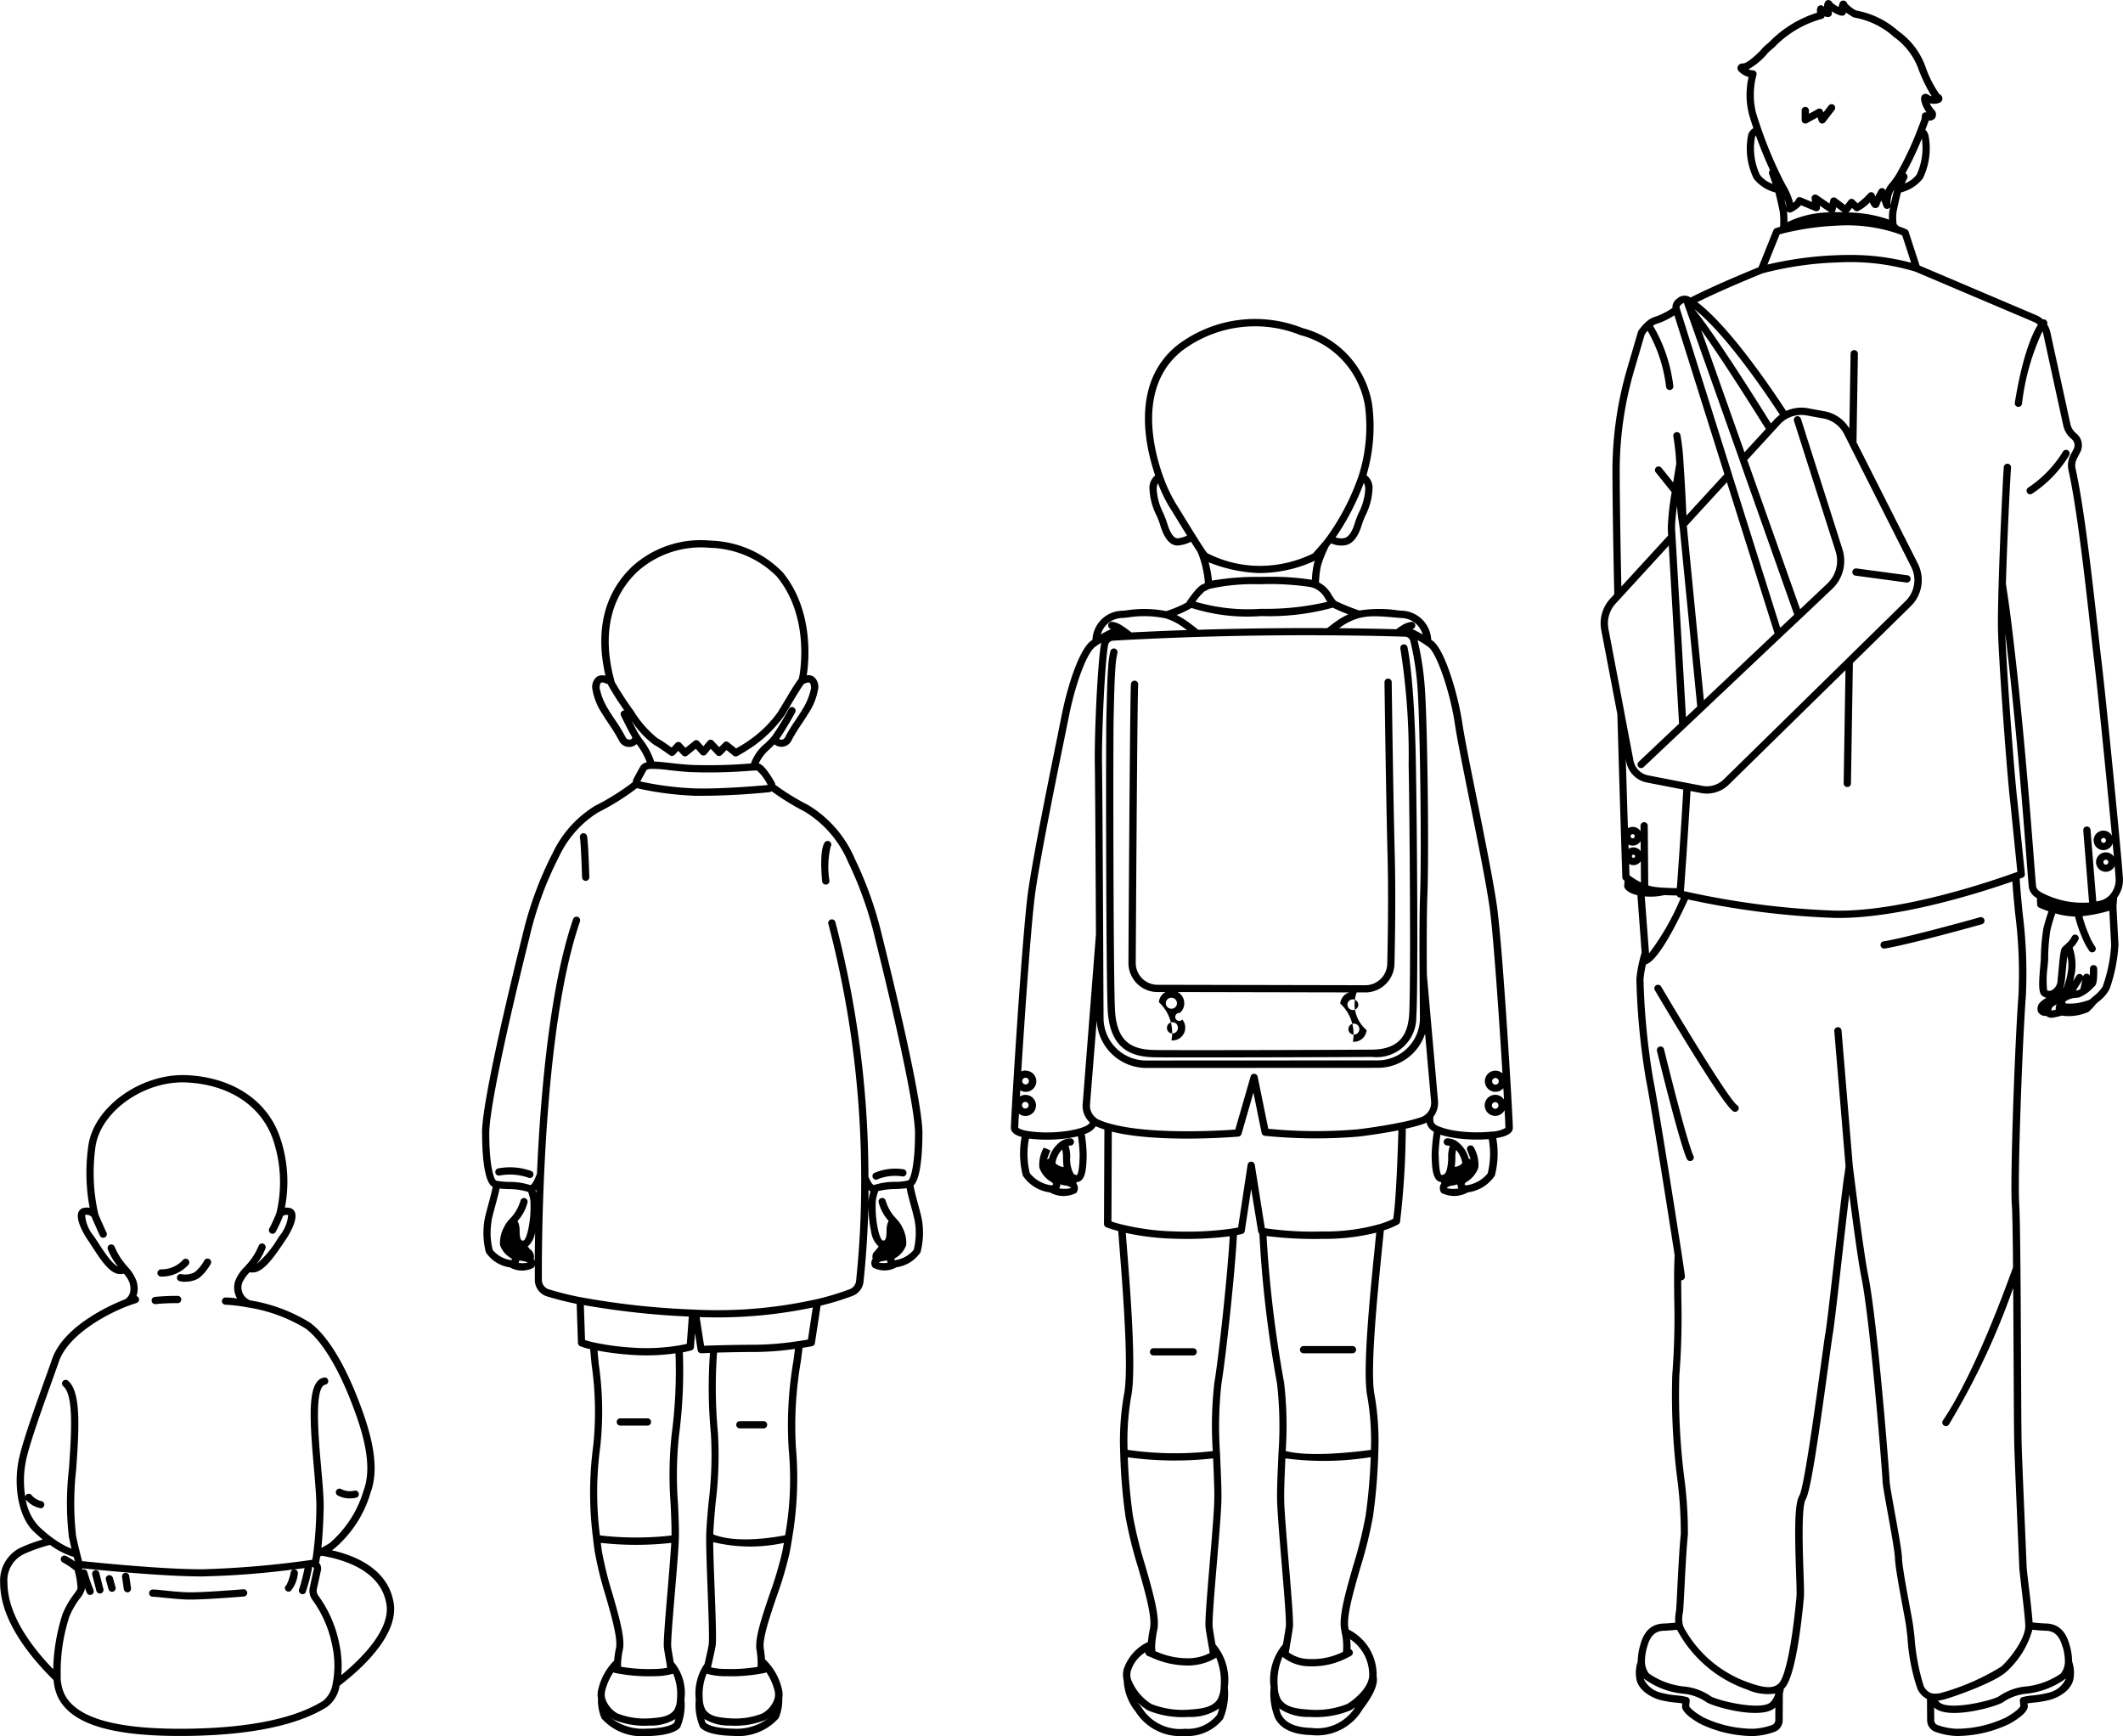<svg xmlns="http://www.w3.org/2000/svg" xmlns:xlink="http://www.w3.org/1999/xlink" width="171.175" height="139.957" viewBox="0 0 171.175 139.957">
  <defs>
    <clipPath id="clip-path">
      <rect id="長方形_255" data-name="長方形 255" width="171.175" height="139.957" fill="none"/>
    </clipPath>
  </defs>
  <g id="グループ_1102" data-name="グループ 1102" transform="translate(0 0)">
    <g id="グループ_885" data-name="グループ 885" transform="translate(0 0)" clip-path="url(#clip-path)">
      <path id="パス_1184" data-name="パス 1184" d="M478.043,334.24a12.013,12.013,0,0,1,1.737-.636c-.232-.189-.468-.4-.706-.622-1.382-1.316-1.643-4.011-1.187-5.993.325-1.423,1.234-3.967,2.037-6.211.215-.6.425-1.187.614-1.727.979-2.8,5.072-4.5,5.893-4.82.259-.184.561-.521.351-1.318a2.4,2.4,0,0,0-.457-.738,1.309,1.309,0,0,1-.4.024c-.771-.071-1.467-1.142-2.141-2.178-.126-.195-.25-.384-.369-.56-.175-.258-1.031-1.577-.751-2.25a.556.556,0,0,1,.423-.341,1.218,1.218,0,0,1,.476-.006,15.416,15.416,0,0,1-.088-5.12c.519-3.1,4.314-5.75,7.947-5.573,3.741.184,6.556,2.1,7.53,5.134a11.025,11.025,0,0,1,.355,5.545,1.258,1.258,0,0,1,.375.019.558.558,0,0,1,.425.341c.28.672-.578,1.992-.753,2.25l-.156.23c-.732,1.081-1.561,2.306-2.4,2.381a1.362,1.362,0,0,1-.337-.009,2.751,2.751,0,0,0-.593.85,1.112,1.112,0,0,0,.641,1.414,13.176,13.176,0,0,1,4.829,1.8c1.728,1.293,3.076,4.118,3.9,6.259.884,2.285,1.8,5.192.985,7.411a9.337,9.337,0,0,1-2.983,4.58l-.151.094c1.95.442,4.546,1.536,4.986,4.242.418,2.559-2.509,5.256-4.355,6.675a2.631,2.631,0,0,1-1.021,1.718c-2.348,1.461-6.052,2.245-11.01,2.33q-.445.007-.87.007c-5.673,0-8.806-1.015-9.832-3.172a4.077,4.077,0,0,1-.331-1.332c-4.194-4.153-4.282-6.9-4.311-7.8l0-.105a2.945,2.945,0,0,1,1.7-2.8M505.67,329.6c.744-2.036-.134-4.81-.981-7-.654-1.695-2-4.729-3.707-6a12.671,12.671,0,0,0-4.622-1.7l-.012,0a12.846,12.846,0,0,0-1.836-.225.293.293,0,0,1-.285-.3.3.3,0,0,1,.3-.285c.26.007.574.033.923.077a1.74,1.74,0,0,1-.154-1.4,3.22,3.22,0,0,1,.758-1.131l.071-.083.009-.01a5.278,5.278,0,0,0,1.049-1.6.293.293,0,1,1,.548.205,4.8,4.8,0,0,1-.711,1.245,7.926,7.926,0,0,0,1.691-2.023l.157-.232a3.051,3.051,0,0,0,.7-1.687.542.542,0,0,0-.344.025.581.581,0,0,0-.065.034c-.019.054-.04.107-.062.159a11.35,11.35,0,0,1-.54,1.146.293.293,0,0,1-.513-.282,11.129,11.129,0,0,0,.513-1.09c.027-.064.052-.13.074-.2a10.718,10.718,0,0,0-.241-5.755c-.9-2.789-3.514-4.557-7-4.729-3.361-.171-6.866,2.258-7.341,5.085a15,15,0,0,0,.2,5.478l0,.015c.068.193.44,1.02.665,1.509a.293.293,0,1,1-.531.245c-.057-.124-.522-1.136-.664-1.5a.576.576,0,0,0-.52-.154,2.944,2.944,0,0,0,.694,1.7c.121.178.247.371.376.569.47.723,1.1,1.691,1.577,1.882a4.9,4.9,0,0,1-.824-1.4.293.293,0,0,1,.554-.188,5.5,5.5,0,0,0,1,1.568l.066.081.007.009a3.291,3.291,0,0,1,.693,1.115,2.021,2.021,0,0,1,0,1.205.293.293,0,0,1,0,.56c-.2.061-.427.139-.647.221l0,0-.015.007-.009,0c-2.14.821-4.886,2.487-5.582,4.48-.19.542-.4,1.128-.615,1.731-.8,2.228-1.7,4.755-2.018,6.145a8.084,8.084,0,0,0-.087,3.018.293.293,0,0,1,.5-.129,1.487,1.487,0,0,0,.762.49.293.293,0,0,1,0,.585,2.026,2.026,0,0,1-1.194-.681.237.237,0,0,1-.025-.032,4.118,4.118,0,0,0,1.064,2.186,11.148,11.148,0,0,0,1.11.931l.005,0a6.745,6.745,0,0,0,1.51.856c-.072-.3-.142-.616-.21-.938a23.9,23.9,0,0,1,.007-5.542c.186-2.75.4-5.868-.447-6.606a.293.293,0,1,1,.385-.44c1.062.929.86,3.919.646,7.086a24.092,24.092,0,0,0-.018,5.381c.1.5.214.972.327,1.414l0,.012c.058.23.114.445.167.646a.648.648,0,0,1,.149,0c1.445.151,6.4.645,9.515.645a77.545,77.545,0,0,0,8.827-.756l.059,0c.034-.172.062-.341.086-.514,0,0,0-.009,0-.014a31.581,31.581,0,0,0,.248-3.532c.024-.808-.086-2.06-.2-3.385-.375-4.245-.519-7.043.838-7.26a.293.293,0,0,1,.092.578c-.921.147-.562,4.206-.347,6.631.119,1.343.231,2.611.206,3.454-.04,1.317-.1,2.294-.186,3.071.224-.113.451-.242.676-.386a8.94,8.94,0,0,0,2.746-4.287m-1.814,14.934c1.543-1.264,3.981-3.63,3.638-5.724-.438-2.7-3.417-3.6-5.221-3.9l-.118.055c-.027.171-.058.341-.095.514a.7.7,0,0,1,.155.608l-.327,1.495a.673.673,0,0,0,.112.539,9.831,9.831,0,0,1,1.682,3.827,8.749,8.749,0,0,1,.174,2.583m-22.629.248v.006a3.622,3.622,0,0,0,.286,1.236c.953,2,4.277,2.928,10.163,2.83,4.85-.083,8.454-.837,10.711-2.242a2.2,2.2,0,0,0,.781-1.45.261.261,0,0,1,.011-.039,7.618,7.618,0,0,0-.07-3.051,9.243,9.243,0,0,0-1.579-3.6,1.257,1.257,0,0,1-.214-1.011l.328-1.5a.106.106,0,0,0-.051-.118l-.013-.008a.079.079,0,0,0-.049-.01l-.043.006a.294.294,0,0,1,0,.1,13.028,13.028,0,0,1-.515,1.948.285.285,0,0,1-.387.093.3.3,0,0,1-.114-.4,16.327,16.327,0,0,0,.421-1.665c-.248.032-.535.068-.852.107a.293.293,0,0,1,.309.356,2.546,2.546,0,0,1-.573,1.381.3.3,0,0,1-.416-.072.282.282,0,0,1,.071-.4,3.9,3.9,0,0,0,.347-1.039.292.292,0,0,1,.237-.224,68.539,68.539,0,0,1-7.385.564c-3.141,0-8.124-.5-9.581-.648a.089.089,0,0,0-.074.024l0,0a.113.113,0,0,0-.028.058c0,.006,0,.011,0,.017a.092.092,0,0,0,0,.015.3.3,0,0,1,.064-.028.293.293,0,0,1,.365.2,15.114,15.114,0,0,0,.5,1.452.293.293,0,0,1-.537.234c0-.011-.065-.149-.165-.425a.7.7,0,0,1-.012.193,2.114,2.114,0,0,1-.394.689,6.559,6.559,0,0,0-.839,1.457,14.388,14.388,0,0,0-.691,4.956m-4.3-7.774,0,.115c.026.814.1,3.218,3.689,6.948a15.616,15.616,0,0,1,.753-4.452,7.057,7.057,0,0,1,.91-1.59,3,3,0,0,0,.3-.461,6.533,6.533,0,0,0-.212-1.375.709.709,0,0,1-.013-.083,6.622,6.622,0,0,0-.982-.66.293.293,0,0,1,.262-.523,5.67,5.67,0,0,1,.732.459c-.031-.118-.063-.241-.1-.368a6.518,6.518,0,0,1-1.908-.974,13.108,13.108,0,0,0-2.059.719,2.366,2.366,0,0,0-1.379,2.246" transform="translate(-476.335 -209.492)"/>
      <path id="パス_1185" data-name="パス 1185" d="M533.153,348.2h-.077a.293.293,0,0,1,.015-.585,2.338,2.338,0,0,0,1.775-.759.293.293,0,1,1,.422.406,2.911,2.911,0,0,1-2.135.939" transform="translate(-520.113 -245.283)"/>
      <path id="パス_1186" data-name="パス 1186" d="M553.26,433.943a.294.294,0,0,1,.36.2l.214.773a.293.293,0,0,1-.564.156l-.214-.773a.292.292,0,0,1,.2-.36" transform="translate(-544.516 -306.944)"/>
      <path id="パス_1187" data-name="パス 1187" d="M537.365,357.274a.292.292,0,0,1-.293.293,17.474,17.474,0,0,0-1.761.078.293.293,0,0,1-.336-.241.292.292,0,0,1,.241-.336,17.414,17.414,0,0,1,1.856-.086.292.292,0,0,1,.293.293" transform="translate(-522.747 -252.512)"/>
      <path id="パス_1188" data-name="パス 1188" d="M556.621,432.541a.293.293,0,0,1,.356.211l.333,1.3a.292.292,0,0,1-.211.356.3.3,0,0,1-.073.009.293.293,0,0,1-.283-.22l-.334-1.3a.293.293,0,0,1,.211-.356" transform="translate(-548.974 -305.953)"/>
      <path id="パス_1189" data-name="パス 1189" d="M517.035,437.825c.189,0,.5.032.887.073.509.053,1.144.119,1.811.147,1.162.047,4.568-.239,4.6-.242a.293.293,0,0,1,.049.583c-.131.011-2.98.249-4.36.249-.116,0-.222,0-.315-.006-.687-.029-1.331-.1-1.848-.15-.358-.037-.668-.069-.826-.069a.293.293,0,1,1,0-.585" transform="translate(-504.7 -309.681)"/>
      <path id="パス_1190" data-name="パス 1190" d="M549.067,433.284a.289.289,0,0,1,.331.248l.143.986a.292.292,0,0,1-.248.332.287.287,0,0,1-.042,0,.292.292,0,0,1-.289-.25l-.143-.986a.292.292,0,0,1,.248-.332" transform="translate(-538.978 -306.483)"/>
      <path id="パス_1191" data-name="パス 1191" d="M528.645,348.266a1.484,1.484,0,0,1-.51.25,2.425,2.425,0,0,1-.694.1,1.684,1.684,0,0,1-.445-.054.293.293,0,0,1,.158-.563,1.621,1.621,0,0,0,.814-.046.93.93,0,0,0,.314-.148,3.4,3.4,0,0,0,.728-.909.293.293,0,1,1,.495.312,3.91,3.91,0,0,1-.86,1.055" transform="translate(-512.535 -245.283)"/>
      <path id="パス_1192" data-name="パス 1192" d="M486.533,410.1a1.554,1.554,0,0,0,1.07.134.293.293,0,1,1,.114.574,2.464,2.464,0,0,1-.481.049,2.044,2.044,0,0,1-.983-.243.293.293,0,0,1,.28-.514" transform="translate(-459.033 -290.059)"/>
      <path id="パス_1193" data-name="パス 1193" d="M330.634,196.667c0-2.685,2.489-12.849,3.251-15.9a28.891,28.891,0,0,1,2.454-6.7.306.306,0,0,1,.017-.037,8.956,8.956,0,0,1,3.37-3.746l.018-.009c.032-.018.062-.034.093-.05a18.8,18.8,0,0,0,2.957-1.864.521.521,0,0,1,.059-.258h0c.136-.26.348-.655.531-.979a.791.791,0,0,1,.538-.367,5.687,5.687,0,0,0-.823-1.467.856.856,0,0,1-.58.231.89.89,0,0,1-.852-.54,13.552,13.552,0,0,0-.825-1.341c-.2-.3-.386-.584-.5-.778a5.006,5.006,0,0,1-.823-2.1,1.059,1.059,0,0,1,.364-.887.819.819,0,0,1,.708-.088c-.614-2.632-.647-6.123,2.141-8.8a8.23,8.23,0,0,1,6.317-2.1,8.458,8.458,0,0,1,5.851,2.579c2.578,3.18,2.054,7.434,1.923,8.253,0,.011,0,.021-.005.032a.763.763,0,0,1,.571.117,1.057,1.057,0,0,1,.362.885,4.994,4.994,0,0,1-.823,2.1c-.115.2-.313.5-.522.815a13.817,13.817,0,0,0-.8,1.3.891.891,0,0,1-.851.54.876.876,0,0,1-.541-.194c-.124.131-.247.252-.368.37a3.482,3.482,0,0,0-.9,1.165c.258.073.626.386,1.275,1.511a.527.527,0,0,1,.066.217,19.08,19.08,0,0,0,2.656,1.635,9.331,9.331,0,0,1,3.755,4.331c0,.008.008.016.011.025a30.276,30.276,0,0,1,2.186,6.188c.763,3.051,3.251,13.215,3.251,15.9,0,1.079-.071,3.615-.722,4.223.1.507.247,1.061.383,1.557s.258.946.313,1.291a6.266,6.266,0,0,1-.128,2.534,2.779,2.779,0,0,1-1.931,1.205,1.98,1.98,0,0,1-1.911.023.585.585,0,0,1-.115-.453.624.624,0,0,1,.1-.246.719.719,0,0,1,.052-.48,7.253,7.253,0,0,0,.436-.511,1.974,1.974,0,0,1-.617-1.225,10.5,10.5,0,0,1-.218-1.976c-.051,2.034-.182,4.054-.391,6.031a1.383,1.383,0,0,1-.886,1.149,22,22,0,0,1-2.575.788l-.459,3.025a.293.293,0,0,1-.234.244c-.014,0-.3.057-.762.129-.039.324-.086.688-.136,1.078a30.342,30.342,0,0,0-.4,6.944,28.614,28.614,0,0,1-.313,7.377l0,.013c-.062.39-.129.762-.193,1.109a29.624,29.624,0,0,1-1.045,3.519c-.57,1.681-1.159,3.418-1.04,4.2a8.309,8.309,0,0,1,.1.875,4.767,4.767,0,0,1,1.35,2.345,1.847,1.847,0,0,1,.041.792,3.708,3.708,0,0,1-.292,1.6,4.368,4.368,0,0,1-3.656,1.431c-1.964-.034-2.533-.51-2.687-.714a4.611,4.611,0,0,1-.339-2.234,4.18,4.18,0,0,1,.71-2.856c.035-.161.072-.326.109-.489.093-.412.18-.8.223-1.059.064-.382-.017-2.56-.089-4.482-.061-1.632-.123-3.32-.114-4.214V229.2c.009-.731.1-1.723.194-2.773a30.456,30.456,0,0,0,.188-5.519,39.6,39.6,0,0,1-.077-6.53l-.693.023a.292.292,0,0,1-.3-.247l-.214-1.375-.083,1.132a.292.292,0,0,1-.209.259c-.012,0-.254.075-.686.156a40,40,0,0,1-.317,6.746,30.527,30.527,0,0,0-.071,5.525c.046,1.056.089,2.052.063,2.783v.008c-.032.9-.174,2.6-.313,4.245-.16,1.9-.34,4.053-.3,4.434.03.259.1.645.168,1.053l.032.184a3.869,3.869,0,0,1,.864,3.015,4.618,4.618,0,0,1-.339,2.234c-.154.2-.724.679-2.686.713h-.105a4.315,4.315,0,0,1-3.552-1.433,3.73,3.73,0,0,1-.288-1.593,1.8,1.8,0,0,1,.037-.8,4.842,4.842,0,0,1,1.265-2.263,7.735,7.735,0,0,1,.15-1.012c.154-.775-.351-2.533-.84-4.233a29.424,29.424,0,0,1-.88-3.575q-.067-.459-.123-.968s0-.008,0-.012a28.7,28.7,0,0,1,.011-7.536,26.612,26.612,0,0,0-.13-6.5c-.045-.458-.086-.886-.118-1.267a5.553,5.553,0,0,1-.809-.243.292.292,0,0,1-.177-.259l-.106-3.152a24.693,24.693,0,0,1-2.409-.609,1.384,1.384,0,0,1-.962-1.317c0-.326,0-.724,0-1.187a.542.542,0,0,1-.107.2,1.988,1.988,0,0,1-1.906-.03,2.776,2.776,0,0,1-1.931-1.206,6.258,6.258,0,0,1-.127-2.533c.055-.347.181-.809.314-1.3.126-.462.266-.976.362-1.454a.584.584,0,0,1-.094-.061c-.689-.533-.764-3.156-.764-4.259m10.138-36.187,0-.016c-.109-.041-.207-.074-.279-.1a.346.346,0,0,0-.268-.014c-.052.036-.109.167-.116.427a5.213,5.213,0,0,0,.744,1.789c.1.177.287.454.481.747a13.424,13.424,0,0,1,.871,1.426.32.32,0,0,0,.306.193.231.231,0,0,0,.217-.113l.023-.056c-.277-.462-.757-1.424-.919-1.763a.293.293,0,0,1,.137-.39.3.3,0,0,1,.134-.029,22.42,22.42,0,0,1-1.3-2.038.292.292,0,0,1-.026-.065m13.673-8.64a7.858,7.858,0,0,0-5.433-2.363,7.661,7.661,0,0,0-5.875,1.933c-2.773,2.66-2.536,6.225-1.847,8.753l0,.011c.006.023.013.044.019.065s.012.037.017.056a25.1,25.1,0,0,0,1.519,2.334,8.449,8.449,0,0,0,1.943,2.209c.243.125.807.514,1.121.734l.332-.357a.292.292,0,0,1,.214-.093h0a.293.293,0,0,1,.213.092l.359.382.69-.554a.294.294,0,0,1,.4.034l.354.4.362-.431a.293.293,0,0,1,.216-.1.283.283,0,0,1,.221.092l.478.507.366-.366a.292.292,0,0,1,.391-.021l.607.49c.261-.148.759-.438,1.055-.656a9.484,9.484,0,0,0,2.315-2.276c.232-.376.441-.726.633-1.047.417-.7.746-1.247,1.054-1.654h0c.027-.123.049-.247.07-.375.124-.778.622-4.807-1.8-7.794m-1.015,13.438c.192-.189.391-.385.586-.613l.007-.008a22.293,22.293,0,0,0,1.341-2.2.293.293,0,0,1,.525.259c-.184.373-.934,1.647-1.3,2.165a.284.284,0,0,0,.172.056.324.324,0,0,0,.306-.2,13.638,13.638,0,0,1,.85-1.385c.2-.309.4-.6.5-.783a5.2,5.2,0,0,0,.746-1.793c-.007-.259-.064-.39-.115-.426a.361.361,0,0,0-.274.015c-.049.015-.111.037-.187.066-.276.376-.583.89-.967,1.531-.193.323-.4.675-.637,1.054a10.63,10.63,0,0,1-2.463,2.437,14.863,14.863,0,0,1-1.294.8.292.292,0,0,1-.325-.029l-.557-.45-.393.394a.305.305,0,0,1-.211.086.293.293,0,0,1-.209-.092l-.459-.487-.368.439a.293.293,0,0,1-.22.1.318.318,0,0,1-.223-.1l-.394-.445-.684.549a.292.292,0,0,1-.4-.028l-.33-.351-.293.315a.293.293,0,0,1-.384.039c-.4-.287-1.073-.749-1.269-.844a.3.3,0,0,1-.04-.024,7.626,7.626,0,0,1-1.8-1.949c.238.469.512.987.646,1.188l0,.006c.082.121.164.239.244.355a5.954,5.954,0,0,1,.95,1.761l0,.014c.346.008.766.054,1.27.111s1.05.117,1.669.156a40.025,40.025,0,0,0,4.611-.095l.257-.016.019-.061a3.736,3.736,0,0,1,1.087-1.524m-.628,2.148c-.049,0-.126,0-.229.008h-.013l-.456.028a40.563,40.563,0,0,1-4.684.095c-.633-.04-1.2-.1-1.7-.158a10.593,10.593,0,0,0-1.428-.105h0c-.309.017-.38.085-.4.115-.167.3-.358.651-.491.9a24.857,24.857,0,0,0,4.49.564c1.917.044,4.433-.156,5.785-.273a3.734,3.734,0,0,0-.876-1.178m10.544,39.694a.606.606,0,0,1-.039-.107.569.569,0,0,1-.017-.1,1.757,1.757,0,0,1-.307.069.8.8,0,0,0-.313.092l0,0a.477.477,0,0,0-.042.032,2.182,2.182,0,0,0,.721.011m-.777-2.669c.062.263.208.881.429.881.07,0,.258,0,.258-.767a2.118,2.118,0,0,1,.051-.508v-.005a1.024,1.024,0,0,1,.123-.3,3.513,3.513,0,0,1-.815-1.521.293.293,0,0,1,.575-.11,3.465,3.465,0,0,0,.845,1.441l.006.007.055.065a2.432,2.432,0,0,1,.367.5l.026.061a2.68,2.68,0,0,1,.352,1.492,1.927,1.927,0,0,1-.862,1.044c-.1.061-.111.131-.106.141s.029.025.1.029H364a2.364,2.364,0,0,0,1.44-.817,5.669,5.669,0,0,0,.1-2.248c-.05-.314-.171-.759-.3-1.229s-.272-1-.372-1.5a8.444,8.444,0,0,1-.874.069,6.034,6.034,0,0,0-1.4.164,3.225,3.225,0,0,0-.207.779,8.715,8.715,0,0,0,.179,2.334m1.578.454c.009.036.017.071.024.106l.015.005c-.012-.035-.025-.072-.039-.111m-2.338-2.862a3.56,3.56,0,0,1,.156-.677.836.836,0,0,1-.162-.107q0,.509-.015,1.018c.005-.082.012-.161.021-.234m-6.446,20.044a30.633,30.633,0,0,1,.393-7.109c.042-.326.082-.634.116-.915a23.878,23.878,0,0,1-3.082.247c-1.056,0-2.285.026-3.2.049a39.076,39.076,0,0,0,.071,6.478,30.8,30.8,0,0,1-.187,5.641c-.086.95-.168,1.852-.188,2.54,1.766.7,4.492.319,5.793.07a25.709,25.709,0,0,0,.282-7m-6.7,22.107s.361.449,2.23.481a4.246,4.246,0,0,0,3.083-1.039,3.192,3.192,0,0,1-.453.325,6.44,6.44,0,0,1-2.885.467,3.768,3.768,0,0,1-2.065-.531,1.877,1.877,0,0,0,.09.3m.09-3.95a4.356,4.356,0,0,0-.31,2.053v.006a1.891,1.891,0,0,0,.222.862c.4.534,1.082.618,2.012.678a5.918,5.918,0,0,0,2.556-.392,2.084,2.084,0,0,0,1.016-1.284l0-.015a1.268,1.268,0,0,0-.026-.564,4.822,4.822,0,0,0-.652-1.458.3.3,0,0,1-.1.042l-.034.007c-.1.022-.2.043-.287.058l-.008,0a13.488,13.488,0,0,1-2.853.206,5.125,5.125,0,0,1-1.538-.2m.37-.593a.091.091,0,0,1,0,.011l-.015.072a5.031,5.031,0,0,0,1.186.126,13.335,13.335,0,0,0,2.555-.161,2.661,2.661,0,0,0,.015-.446c0-.006,0-.011,0-.017a7.108,7.108,0,0,0-.093-.931c-.14-.926.445-2.652,1.064-4.479a29.185,29.185,0,0,0,1.024-3.441c.041-.219.083-.448.124-.687a12.692,12.692,0,0,1-5.7-.061c.008.935.062,2.371.114,3.765.1,2.588.15,4.189.081,4.6-.046.274-.135.671-.229,1.092-.041.185-.084.373-.124.556m-.576-25.848.756-.023h.01c.934-.024,2.308-.056,3.474-.056a24.58,24.58,0,0,0,3.369-.294l.012,0c.323-.048.584-.092.75-.121l.393-2.587a37.412,37.412,0,0,1-9.124.773Zm-4.635,30.871c1.839-.032,2.215-.463,2.218-.463a1.825,1.825,0,0,0,.1-.311,3.783,3.783,0,0,1-2.061.528,6.435,6.435,0,0,1-2.886-.468,3.049,3.049,0,0,1-.449-.318,4.229,4.229,0,0,0,3.079,1.033m-2.577-4.5a.29.29,0,0,1-.1-.043,4.745,4.745,0,0,0-.653,1.459,1.223,1.223,0,0,0-.022.565c0,.009,0,.02,0,.031a2.141,2.141,0,0,0,1.009,1.266,5.946,5.946,0,0,0,2.558.392c.928-.06,1.615-.143,2.01-.676a1.884,1.884,0,0,0,.222-.865v-.009a4.28,4.28,0,0,0-.307-2.049l-.066.02-.008,0a5.488,5.488,0,0,1-1.467.18,13.411,13.411,0,0,1-2.961-.226l-.018,0Zm-1.047-9.9a29.128,29.128,0,0,0,.863,3.5c.531,1.848,1.034,3.594.851,4.511a6.751,6.751,0,0,0-.146,1.039s0,.008,0,.011a2.306,2.306,0,0,0,0,.35,13.161,13.161,0,0,0,2.657.178,5.287,5.287,0,0,0,1.058-.1c-.014-.083-.03-.168-.046-.252a.248.248,0,0,1,0-.025l-.047-.272c-.072-.417-.14-.81-.172-1.084-.049-.41.078-1.993.293-4.551.122-1.45.247-2.944.3-3.881a25.637,25.637,0,0,1-5.681,0q.036.3.077.572m-.146-1.175a25.21,25.21,0,0,0,5.771.008c.009-.682-.029-1.562-.069-2.489a30.866,30.866,0,0,1,.079-5.645,39.178,39.178,0,0,0,.311-6.553,16.663,16.663,0,0,1-3.662.115,23.457,23.457,0,0,1-2.627-.335c.029.332.065.7.1,1.081a26.443,26.443,0,0,1,.121,6.677,27.445,27.445,0,0,0-.026,7.142m-1.2-15.749c.146.047.389.118.74.2l.013,0a21.018,21.018,0,0,0,2.926.4,15.9,15.9,0,0,0,3.845-.16h.009c.3-.05.525-.1.672-.134l.162-2.2-.147-.008a64.958,64.958,0,0,1-8.315-.916Zm-3.935-11.866c0-.087.006-.174.01-.262q-.036.034-.075.063c.022.063.044.129.065.2m-.529,4.53a.591.591,0,0,1,.275.307.727.727,0,0,1,.052.481.621.621,0,0,1,.083.184c0-.669.013-1.454.03-2.333a1.856,1.856,0,0,1-.606,1.16.612.612,0,0,1,.166.2m-.173,1.1a.218.218,0,0,0-.04-.032h0a.781.781,0,0,0-.315-.094,1.775,1.775,0,0,1-.306-.069.643.643,0,0,1-.017.1.61.61,0,0,1-.039.107,2.177,2.177,0,0,0,.718-.01m-2.91-3.28a5.664,5.664,0,0,0,.1,2.248,2.328,2.328,0,0,0,1.46.818h0c.073,0,.1-.025.1-.029s-.007-.08-.108-.142a1.924,1.924,0,0,1-.86-1.042,2.669,2.669,0,0,1,.351-1.493l.028-.066a2.811,2.811,0,0,1,.422-.562l0,0a3.465,3.465,0,0,0,.846-1.442.293.293,0,0,1,.575.11,3.511,3.511,0,0,1-.815,1.521,1.013,1.013,0,0,1,.123.3v.005a2.128,2.128,0,0,1,.052.509c0,.767.187.767.257.767.221,0,.367-.617.429-.881a8.723,8.723,0,0,0,.179-2.334,3.083,3.083,0,0,0-.181-.711.76.76,0,0,1-.087-.03,5.165,5.165,0,0,0-1.5-.2c-.256-.012-.5-.023-.716-.047-.1.489-.239,1-.366,1.466s-.251.921-.3,1.236m1.392,1.076c-.014.038-.027.075-.039.11l.015,0c.007-.035.015-.07.024-.105m-1.029-4.442a.4.4,0,0,0,.128.043h.007a6.207,6.207,0,0,0,.911.081,5.471,5.471,0,0,1,1.7.246.1.1,0,0,0,.04.009c.021,0,.215-.049.53-.928.07-1.484.14-2.727.221-3.909.505-7.292,1.415-12.883,2.7-16.618a.293.293,0,0,1,.553.191c-1.273,3.686-2.173,9.227-2.674,16.467-.081,1.188-.152,2.439-.222,3.938-.172,3.838-.188,6.974-.181,8.5a.8.8,0,0,0,.553.761,24.751,24.751,0,0,0,2.568.638l.011,0a62.814,62.814,0,0,0,8.59.974c.146.008.293.014.437.02h.01l.215.011h.008a36.528,36.528,0,0,0,9.731-.84l.012,0a21.646,21.646,0,0,0,2.687-.81.811.811,0,0,0,.513-.665,75.681,75.681,0,0,0,.411-8.346,80.815,80.815,0,0,0-2.642-20.42.293.293,0,1,1,.561-.168,81.4,81.4,0,0,1,2.666,20.538c.232.563.4.678.464.656l.016-.006a5.492,5.492,0,0,1,1.682-.243,4.4,4.4,0,0,0,1.018-.112l.01,0,.028-.01c.208-.162.537-1.335.537-3.8,0-2.08-1.67-9.5-3.234-15.758a29.645,29.645,0,0,0-2.152-6.088.181.181,0,0,1-.011-.025,8.765,8.765,0,0,0-3.486-4.051A19.619,19.619,0,0,1,354,169.1a.621.621,0,0,1-.234.073,56.466,56.466,0,0,1-5.885.288,25.463,25.463,0,0,1-4.639-.586.624.624,0,0,1-.111-.036,19.419,19.419,0,0,1-3.028,1.905c-.03.015-.056.029-.085.046a.289.289,0,0,1-.035.017,8.4,8.4,0,0,0-3.094,3.469.286.286,0,0,1-.017.037,28.222,28.222,0,0,0-2.417,6.594c-1.563,6.254-3.234,13.678-3.234,15.758,0,2.463.329,3.635.538,3.8" transform="translate(-291.772 -105.305)"/>
      <path id="パス_1194" data-name="パス 1194" d="M422.788,229.54a.292.292,0,0,1,.344.23c.1.5.176,3.02.185,3.305a.293.293,0,0,1-.284.3h-.009a.292.292,0,0,1-.292-.284c-.023-.764-.1-2.83-.173-3.209a.293.293,0,0,1,.23-.344" transform="translate(-375.8 -162.362)"/>
      <path id="パス_1195" data-name="パス 1195" d="M405.887,390.724h2.151a.293.293,0,1,1,0,.585h-2.151a.293.293,0,1,1,0-.585" transform="translate(-355.851 -276.38)"/>
      <path id="パス_1196" data-name="パス 1196" d="M438.245,321.629a5.045,5.045,0,0,1,2.646.194.293.293,0,1,1-.2.549,4.51,4.51,0,0,0-2.3-.175.292.292,0,1,1-.142-.568" transform="translate(-398.092 -227.431)"/>
      <path id="パス_1197" data-name="パス 1197" d="M337.618,322.009a.293.293,0,0,1-.069.581,3.751,3.751,0,0,0-1.975.206.292.292,0,1,1-.336-.479,4.309,4.309,0,0,1,2.38-.309" transform="translate(-264.77 -227.745)"/>
      <path id="パス_1198" data-name="パス 1198" d="M373.484,391.787a.292.292,0,0,1,.293-.293H375.7a.293.293,0,0,1,0,.585h-1.926a.292.292,0,0,1-.293-.293" transform="translate(-314.118 -276.925)"/>
      <path id="パス_1199" data-name="パス 1199" d="M356.577,231.713a.293.293,0,0,1,.079.406,7.127,7.127,0,0,0-.1,2.742.292.292,0,0,1-.262.32l-.03,0a.293.293,0,0,1-.291-.263c-.042-.41-.229-2.49.2-3.128a.293.293,0,0,1,.406-.079" transform="translate(-289.682 -163.868)"/>
      <path id="パス_1200" data-name="パス 1200" d="M219.576,212.231h-.71a2.737,2.737,0,0,0,.8,3.041,1.033,1.033,0,0,1-1.027.94c-.028,0-.055,0-.083,0a3.356,3.356,0,0,0-1.015-3.082,1.031,1.031,0,0,1,.727-.9l-13.839-.029a1.028,1.028,0,0,1,.53.988,1.013,1.013,0,0,1-.358.7.321.321,0,1,0,.2.526,1.027,1.027,0,0,1-.871,1.685,3.356,3.356,0,0,0-1.015-3.082,1.029,1.029,0,0,1,.539-.816H202.8a2.343,2.343,0,0,1-2.337-2.358c0-.88.122-21.571.2-22.46a.293.293,0,1,1,.583.049c-.059.693-.153,14.965-.195,22.415a1.757,1.757,0,0,0,1.754,1.768l16.766.035h0a1.769,1.769,0,0,0,1.759-1.716c.054-2.355.1-5.79.023-8.779-.127-4.819-.245-13.835-.246-13.925a.293.293,0,0,1,.289-.3h0a.293.293,0,0,1,.293.289c0,.09.119,9.1.246,13.917.079,3,.031,6.447-.023,8.809a2.357,2.357,0,0,1-2.344,2.287m-16,2.806a.442.442,0,1,0,.88.072.434.434,0,0,0-.1-.32.441.441,0,0,0-.3-.156l-.038,0a.443.443,0,0,0-.438.406m.7-2.221a.437.437,0,0,0-.3-.156.442.442,0,1,0-.076.88.438.438,0,0,0,.476-.4.441.441,0,0,0-.1-.323m13.93,2.332a.434.434,0,0,0,.1.32.442.442,0,1,0,.374-.725.43.43,0,0,0-.32.1.442.442,0,0,0-.156.3m-.079-1.974a.445.445,0,0,0,.4.478.441.441,0,0,0,.476-.4.442.442,0,0,0-.88-.074" transform="translate(-109.477 -132.225)"/>
      <path id="パス_1201" data-name="パス 1201" d="M219.451,207.47a3.2,3.2,0,0,1-3.569,3.29c-1.838.017-9.386.041-14.015.041-1.708,0-3.018,0-3.5-.011-1.691-.029-3.651-.5-3.8-3.879-.133-2.973-.155-21.55-.1-23.7l.017-.644c.028-1.135.058-2.309.124-3.207a7.393,7.393,0,0,1,.183-1.326.293.293,0,0,1,.563.161,6.991,6.991,0,0,0-.162,1.209c-.066.883-.1,2.049-.123,3.178l-.016.644c-.053,2.145-.03,20.691.1,23.657.121,2.713,1.378,3.289,3.227,3.32,1.773.03,14.981-.006,17.5-.03,2.444-.023,2.883-1.484,2.992-2.755.044-.531.071-2.468.078-5.6,0-4.521-.044-10.532-.114-14.619a54.657,54.657,0,0,0-.666-9.342.293.293,0,0,1,.571-.132c.023.1.561,2.5.68,9.464.07,4.089.117,10.1.114,14.629-.006,3.2-.033,5.1-.08,5.652" transform="translate(-105.258 -125.554)"/>
      <path id="パス_1202" data-name="パス 1202" d="M215.809,371.093a.292.292,0,0,1-.293.293h-3.924a.293.293,0,1,1,0-.585h3.924a.292.292,0,0,1,.293.293" transform="translate(-106.469 -262.287)"/>
      <path id="パス_1203" data-name="パス 1203" d="M258.986,371.7a.292.292,0,0,1-.293.293h-3.21a.293.293,0,0,1,0-.585h3.21a.292.292,0,0,1,.293.293" transform="translate(-162.491 -262.718)"/>
      <path id="パス_1204" data-name="パス 1204" d="M171.94,121.271c.127-.623.231-1.132.3-1.481.481-2.413,1.428-5.315,2.371-5.987l.107-.074a2.447,2.447,0,0,1,2.391-2.344l.316-.027a9.255,9.255,0,0,1,3.245.055,9.712,9.712,0,0,0,1.638-.694.287.287,0,0,1,.045-.11c.4-.576.939-1.281,1.272-1.368a.54.54,0,0,0,.054-.03c.028-.017.064-.039.11-.062a8.9,8.9,0,0,0-.3-1.668,6.344,6.344,0,0,0-.309-.859c-.145-.22-.322-.494-.512-.8a3.152,3.152,0,0,1-.955.294c-.675.089-1.192-.478-1.544-1.679a7.151,7.151,0,0,0-.289-.74,5.217,5.217,0,0,1-.56-2.08,1.306,1.306,0,0,1,.456-1.14c-.8-2.343-1.995-7.546,1.851-10.553A10.36,10.36,0,0,1,191.669,88.6a7.609,7.609,0,0,1,5.606,6.2,13.725,13.725,0,0,1-.464,5.659,1.289,1.289,0,0,1,.483,1.16,5.2,5.2,0,0,1-.561,2.079,7.137,7.137,0,0,0-.291.741c-.322,1.082-.823,1.647-1.489,1.681a2,2,0,0,1-.994-.17c-.062.08-.122.156-.18.229a9.659,9.659,0,0,0-.632,1.567,7.529,7.529,0,0,0-.161,1.359,2.42,2.42,0,0,1,.957.9,3.513,3.513,0,0,0,.388.569h0a.322.322,0,0,1,.032.028,15,15,0,0,0,1.878.762,10.144,10.144,0,0,1,3.1-.011l.3.026a2.457,2.457,0,0,1,2.39,2.344l.111.077c.984.7,2.059,4.348,2.4,6.655.153,1.051.632,3.431,1.139,5.951.651,3.232,1.387,6.9,1.656,8.829.474,3.4,1.276,16.974,1.276,17.83,0,.418-.438.692-1.337.834.011.055.02.109.028.16a7.111,7.111,0,0,1-.142,2.867,3.1,3.1,0,0,1-2.174,1.347,2.253,2.253,0,0,1-2.125.046.607.607,0,0,1-.129-.48.668.668,0,0,1,.115-.288.548.548,0,0,1-.025-.115c-.709-.047-.737-1.276-.756-2.093l0-.164a15,15,0,0,1,.176-1.8,1.059,1.059,0,0,1-.587-.737,1.838,1.838,0,0,1-.286.126,13.074,13.074,0,0,1-1.39.371,66.834,66.834,0,0,1-.461,7.508.292.292,0,0,1-.138.2,6.3,6.3,0,0,1-1.168.485c-.041.414-.086.868-.135,1.354-.4,3.988-1,10.014-.615,11.916a21.677,21.677,0,0,1,.3,4.676s0,.007,0,.01a45.926,45.926,0,0,1-.424,5.1,34.066,34.066,0,0,1-1.011,4.1c-.567,1.969-1.153,4-.972,4.907.009.043.018.085.026.128a4.078,4.078,0,0,1,2.242,3.4,1.908,1.908,0,0,1,0,.342c.143.609-.207,1.461-1.066,2.6-.033.043-.07.1-.113.166a4.252,4.252,0,0,1-4.1,1.992c-2.105-.049-2.669-.974-2.855-1.278-.01-.017-.018-.03-.023-.037a5.215,5.215,0,0,1-.383-2.54,4.408,4.408,0,0,1,.99-3.453l.011-.066c.094-.539.182-1.048.223-1.379.054-.444-.155-2.936-.34-5.134-.158-1.888-.322-3.841-.358-4.87-.03-.861.022-2.045.077-3.3l.028-.652s0-.008,0-.012a30.911,30.911,0,0,0-.114-5.614,93.948,93.948,0,0,1-1.424-12.077.3.3,0,0,1-.1-.179L187.515,158,187,161.389a.291.291,0,0,1-.217.24c-.007,0-.145.036-.412.083-.178,3.2-.884,9.751-1.252,11.983a31.586,31.586,0,0,0-.111,5.679v.006l.031.743c.052,1.193.1,2.319.071,3.147-.037,1.034-.2,3-.361,4.9-.184,2.188-.392,4.667-.34,5.109.036.306.116.768.2,1.259l.032.182a4.424,4.424,0,0,1,.991,3.444,5.255,5.255,0,0,1-.382,2.55l-.021.031a3.679,3.679,0,0,1-3.041,1.359l-.169,0a4.248,4.248,0,0,1-3.8-1.937c-.059-.083-.108-.153-.152-.2a4.313,4.313,0,0,1-.83-2.349,1.83,1.83,0,0,1,0-.9,3.721,3.721,0,0,1,1.914-2.178l.039-.025a10.512,10.512,0,0,1,.17-1.114c.181-.906-.4-2.941-.97-4.91a34.052,34.052,0,0,1-1.01-4.1,44.706,44.706,0,0,1-.424-5.115s0-.008,0-.012a21.58,21.58,0,0,1,.3-4.663c.417-2.042-.079-8.352-.375-12.121-.031-.4-.06-.762-.085-1.091a8.922,8.922,0,0,1-.963-.3.293.293,0,0,1-.184-.273l.032-7.611a6.607,6.607,0,0,1-.675-.252l-.019-.008a1.585,1.585,0,0,1-.891.622,12.033,12.033,0,0,1,.154,1.62l0,.154c-.019.832-.049,2.089-.787,2.1h-.019a.52.52,0,0,1-.025.114.672.672,0,0,1,.116.288.606.606,0,0,1-.129.479,2.251,2.251,0,0,1-2.125-.046,3.1,3.1,0,0,1-2.175-1.348,7.1,7.1,0,0,1-.141-2.865c.012-.077.027-.16.047-.255-.369-.1-.87-.3-.87-.74,0-.86.909-15.608,1.381-19,.405-2.912,1.767-9.592,2.421-12.8M180.614,112l-.025-.006a8.564,8.564,0,0,0-3.113-.056l-.317.027a1.835,1.835,0,0,0-1.765,1.327q.415-.243.836-.437a.293.293,0,0,1,.044-.582h0a1.786,1.786,0,0,1,.865.336l0,0a8.123,8.123,0,0,1,.726.523c1.431-.073,2.931-.137,4.473-.19q-.179-.134-.34-.246a4.875,4.875,0,0,0-1.393-.7m20.529,22.353c.133-3.379,0-14.037-.207-16.77a22.715,22.715,0,0,0-.583-3.768.446.446,0,0,0-.415-.336l-.638-.018h-.005c-1.89-.052-3.753-.082-5.54-.091h-.007c-1.809-.014-3.688-.007-5.741.02-1.566.022-3.194.06-4.84.111h0c-1.858.059-3.664.134-5.37.222h-.005c-.467.023-.934.05-1.4.076a.441.441,0,0,0-.411.375c-.066.412-.131,1.021-.187,1.762-.2,2.518-.324,6.263-.295,7.805.029,1.466.077,10.877.091,13.735v.006l.032,6.764a3.425,3.425,0,0,0,3.418,3.4l18.677-.009a3.417,3.417,0,0,0,3.415-3.459c-.012-1.065-.023-2.267-.029-3.472v-.006c-.006-.775-.009-1.553-.009-2.3,0-1.877.016-3.2.05-4.053M180.411,103.47a7.548,7.548,0,0,1,.313.806c.178.607.482,1.321.908,1.264a2.6,2.6,0,0,0,.717-.212c-.3-.481-.609-.986-.873-1.416-.239-.39-.44-.717-.558-.9A11.7,11.7,0,0,1,180,101.1a1.148,1.148,0,0,0-.1.524,4.759,4.759,0,0,0,.512,1.848m14.513,2.068c.392-.02.714-.445.958-1.264a7.446,7.446,0,0,1,.315-.806,4.746,4.746,0,0,0,.513-1.846,1.083,1.083,0,0,0-.112-.55,20.07,20.07,0,0,1-2.28,4.4,1.6,1.6,0,0,0,.607.069m-1.637.324.016-.023c.11-.135.225-.285.349-.449h0a19.187,19.187,0,0,0,2.421-4.59c.036-.091.069-.182.1-.281a12.974,12.974,0,0,0,.518-5.651,7.089,7.089,0,0,0-5.176-5.7.274.274,0,0,1-.059-.019,9.777,9.777,0,0,0-9.476,1.24c-3.682,2.88-2.33,8.045-1.577,10.133v0a12.093,12.093,0,0,0,1.008,2.17c.119.189.321.518.562.91.306.5.676,1.1,1.018,1.649a.28.28,0,0,1,.032.05c.247.392.476.751.655,1.02a3.865,3.865,0,0,0,.3.417,9.278,9.278,0,0,0,4.158,1.023,9.787,9.787,0,0,0,4.368-1,3.216,3.216,0,0,1,.224-.262c.138-.153.327-.361.555-.643m-9.2,1.615a9.529,9.529,0,0,1,.271,1.479,21.307,21.307,0,0,1,3.819-.3q.381-.006.739-.006a20.231,20.231,0,0,1,3.384.224l.109.022a7.555,7.555,0,0,1,.17-1.3q.031-.115.072-.241a10.755,10.755,0,0,1-4.548.992,12.062,12.062,0,0,1-4.017-.872m9.351,2.833a1.83,1.83,0,0,0-.861-.749l-.009,0a1.847,1.847,0,0,0-.37-.1,21.746,21.746,0,0,0-4.011-.209,16.168,16.168,0,0,0-3.99.363l-.012,0a1.094,1.094,0,0,0-.207.1.679.679,0,0,1-.2.09,4.3,4.3,0,0,0-.748.855,15.023,15.023,0,0,0,5.289.57h0a21.6,21.6,0,0,0,5.34-.562c-.064-.095-.139-.211-.226-.356m.673.828a19.412,19.412,0,0,1-5.777.676,14.829,14.829,0,0,1-5.62-.653,8.63,8.63,0,0,1-1.2.57,6.433,6.433,0,0,1,.825.489c.27.187.579.421.917.7,1.613-.05,3.207-.086,4.742-.108,1.365-.018,2.652-.028,3.893-.028.6,0,1.183,0,1.763.006.236-.189.5-.4.749-.568a6.206,6.206,0,0,1,.95-.549,12.069,12.069,0,0,1-1.241-.533m5.474.83-.3-.026c-.709-.062-1.286-.112-1.8-.112a4.914,4.914,0,0,0-1.189.128l-.016,0a4.763,4.763,0,0,0-1.543.741l-.131.092c1.5.013,3.043.04,4.607.083.146-.107.269-.191.382-.261l.006,0a1.822,1.822,0,0,1,.867-.335h0a.293.293,0,0,1,.047.581,9.418,9.418,0,0,1,.835.438,1.821,1.821,0,0,0-1.767-1.327m4.959,43.924a2.085,2.085,0,0,0-.492-1.041,2.173,2.173,0,0,0-.064.5,6.31,6.31,0,0,1-.047.864l.026,0,.1-.018c.2-.039.474-.223.477-.3m-.3,2.051a.632.632,0,0,1-.07-.167.645.645,0,0,1-.02-.156,1.982,1.982,0,0,1-.392.093.909.909,0,0,0-.37.113l0,0a.208.208,0,0,0-.09.1,2.334,2.334,0,0,0,.945.019m-1.6-2.607c.027,1.149.141,1.465.213,1.522a.318.318,0,0,0,.187-.038l.022-.011a.406.406,0,0,0,.086-.075l0,0a.552.552,0,0,0,.052-.078.73.73,0,0,0,.05-.1l.011-.023a3.757,3.757,0,0,0,.137-1.183,2.889,2.889,0,0,1,.134-.833.964.964,0,0,0-.213-.033.292.292,0,0,1-.28-.3.3.3,0,0,1,.3-.28,1.531,1.531,0,0,1,.7.2.269.269,0,0,1,.036.025,2.485,2.485,0,0,1,.984,1.415.293.293,0,0,1,.159.079,6.932,6.932,0,0,0-.28-.75.286.286,0,0,1,.159-.375.3.3,0,0,1,.387.164,2.841,2.841,0,0,1,.353,1.6,2.164,2.164,0,0,1-.967,1.166c-.12.075-.149.164-.139.2s.07.061.155.066h0a2.709,2.709,0,0,0,1.7-.957,6.526,6.526,0,0,0,.116-2.585c-.009-.057-.02-.118-.032-.181a12.464,12.464,0,0,1-2.329-.04,8.548,8.548,0,0,1-1.082-.182c-.18-.044-.341-.088-.483-.134a13.293,13.293,0,0,0-.15,1.553Zm.018-2.392.011.005a4.634,4.634,0,0,0,.738.233,8.043,8.043,0,0,0,1.009.169,11.572,11.572,0,0,0,2.459.015h.008a2.459,2.459,0,0,0,1.132-.294c0-.146-.024-.662-.065-1.435a.849.849,0,1,1-.047-.858c-.016-.284-.034-.589-.052-.91a.852.852,0,1,1-.071-1.2c-.273-4.5-.725-11.116-1.035-13.343-.267-1.916-1-5.57-1.651-8.795-.53-2.638-.989-4.916-1.144-5.982-.383-2.615-1.471-5.775-2.154-6.261l-.219-.153h0q-.323-.218-.647-.4a23.421,23.421,0,0,1,.586,3.814c.215,2.816.345,13.359.208,16.838-.034.842-.05,2.16-.05,4.03,0,.742,0,1.515.009,2.286l.248,2.818v.012l.651,7.354a1.833,1.833,0,0,1-.373,1.279c-.032.422-.015.581.448.786m4.788-1.778a.263.263,0,0,0-.132-.155h0a.266.266,0,1,0,.116.359.268.268,0,0,0,.016-.2m.036-1.864a.268.268,0,1,0-.269.266.268.268,0,0,0,.269-.266M189.922,200.36c.015.019.033.048.056.085.144.237.583.956,2.37,1a3.619,3.619,0,0,0,3.554-1.663c-.216.157-.365.243-.37.246a7.332,7.332,0,0,1-3.3.533,4.086,4.086,0,0,1-2.453-.683,2.725,2.725,0,0,0,.143.484m.132-4.641-.007-.006,0,0a4.941,4.941,0,0,0-.386,2.446v.007a2.238,2.238,0,0,0,.266,1.013c.462.626,1.265.725,2.348.8a6.825,6.825,0,0,0,2.969-.457c.432-.247,1.686-1.19,1.784-2.227v0a.3.3,0,0,1,0-.033,1.323,1.323,0,0,0,0-.268,3.421,3.421,0,0,0-1.537-2.7,4.651,4.651,0,0,1,.035.81.294.294,0,0,1,.029.536c-.076.041-.152.081-.226.118a.334.334,0,0,1-.033.019,6.144,6.144,0,0,1-3.113.7,3.477,3.477,0,0,1-2.128-.749m.128-12.468c.036,1.015.2,2.96.357,4.842.248,2.956.394,4.784.337,5.254-.043.346-.133.862-.227,1.408l-.027.154c0,.006,0,.011,0,.016h0l-.025.146c-.016.1-.033.191-.048.285a2.87,2.87,0,0,0,1.634.526,5.54,5.54,0,0,0,2.73-.574,4.76,4.76,0,0,0-.1-1.549c0-.007,0-.014,0-.021-.013-.073-.026-.147-.043-.225-.21-1.046.369-3.058.982-5.188a33.67,33.67,0,0,0,.994-4.017,45.383,45.383,0,0,0,.409-4.7,23.866,23.866,0,0,1-6.881.1l-.013.292c-.054,1.241-.106,2.414-.077,3.252m-.015-9.65a30.123,30.123,0,0,1,.13,5.511c1.951.512,5.658.074,6.871-.091a20.854,20.854,0,0,0-.289-4.3c-.406-1.988.2-8.069.606-12.092.039-.4.077-.77.111-1.119a17.105,17.105,0,0,1-4.308.5,31.061,31.061,0,0,1-4.536-.229,96.283,96.283,0,0,0,1.415,11.823M178.511,199.58c.052.06.114.145.186.247a3.644,3.644,0,0,0,3.478,1.689,3.006,3.006,0,0,0,2.573-1.1l.029-.04a2.621,2.621,0,0,0,.151-.495,4.075,4.075,0,0,1-2.45.682,7.332,7.332,0,0,1-3.3-.533,4.511,4.511,0,0,1-.81-.637,1.8,1.8,0,0,0,.143.19m.66-3.936a.293.293,0,0,1-.179-.3,2.69,2.69,0,0,0-1.182,1.524,1.248,1.248,0,0,0,0,.6c0,.009.006.018.008.027a4.059,4.059,0,0,0,1.654,2.023,6.819,6.819,0,0,0,2.97.457c1.083-.072,1.885-.171,2.345-.8a2.181,2.181,0,0,0,.265-1c0-.008,0-.022,0-.03a5.029,5.029,0,0,0-.353-2.363l-.029.017a.265.265,0,0,1-.031.02,4.464,4.464,0,0,1-2.137.595,7.013,7.013,0,0,1-3.065-.667l0,0c-.085-.03-.17-.064-.258-.1m-1.205-11.336a33.731,33.731,0,0,0,.994,4.021c.612,2.129,1.19,4.139.982,5.185a8.986,8.986,0,0,0-.17,1.184v0a2.962,2.962,0,0,0,.017.557,6.25,6.25,0,0,0,2.711.571,3.791,3.791,0,0,0,1.67-.423c-.026-.157-.055-.318-.083-.48h0l-.05-.288c-.087-.5-.169-.969-.207-1.291-.054-.467.092-2.286.339-5.226.159-1.892.323-3.848.359-4.868.029-.805-.02-1.92-.071-3.1l-.018-.437a27.734,27.734,0,0,1-6.88-.088,44.288,44.288,0,0,0,.408,4.683m-.5-21.874c.3,3.8.8,10.162.365,12.285a20.824,20.824,0,0,0-.289,4.307,26.714,26.714,0,0,0,6.871.1,30,30,0,0,1,.129-5.526c.362-2.191,1.049-8.571,1.238-11.794a27.735,27.735,0,0,1-4.36.2,20.845,20.845,0,0,1-4.025-.471c.021.278.045.579.07.9m-.329-1.563.014,0a19.759,19.759,0,0,0,4.284.545,25.793,25.793,0,0,0,4.571-.238.276.276,0,0,1,.042-.01c.173-.027.308-.052.406-.071l.766-5.056a.293.293,0,0,1,.288-.249h0a.292.292,0,0,1,.289.246l.813,5.114a26.136,26.136,0,0,0,4.678.264,15.822,15.822,0,0,0,4.55-.588l.012,0a7.362,7.362,0,0,0,1.107-.425c.168-1.018.313-3.473.422-7.138-.958.189-2.113.371-3.232.506a41.173,41.173,0,0,1-7.54-.064.292.292,0,0,1-.256-.233l-.661-3.249-.963,3.336a.293.293,0,0,1-.256.21c-.27.023-6.456.536-10.2-.4l-.03,7.242c.178.06.482.155.9.258m-2.143-8.6.014.01a1.111,1.111,0,0,0,.235.138,6.745,6.745,0,0,0,.81.289l.011,0c3.241.939,9.014.578,10.158.495l1.237-4.285a.282.282,0,0,1,.293-.211.292.292,0,0,1,.275.234l.855,4.2a39.472,39.472,0,0,0,7.2.044c1.245-.151,2.534-.359,3.539-.571l.012,0a13.683,13.683,0,0,0,1.54-.4,1.241,1.241,0,0,0,.836-1.286l-.483-5.457a4.012,4.012,0,0,1-3.8,2.756l-18.677.009a4.012,4.012,0,0,1-4-3.837l-.54,6.784a1.227,1.227,0,0,0,.493,1.084m-2.041,5.656a.177.177,0,0,0-.087-.1l0,0a.915.915,0,0,0-.369-.112,1.966,1.966,0,0,1-.391-.093.646.646,0,0,1-.02.157.635.635,0,0,1-.069.167,2.351,2.351,0,0,0,.941-.018m-.757-1.734c.04.008.1.023.174.046a6.183,6.183,0,0,1-.051-.89,2.245,2.245,0,0,0-.073-.539,2.071,2.071,0,0,0-.534,1.084c0,.075.279.259.484.3m-2.54.545a2.68,2.68,0,0,0,1.679.958h.025c.085,0,.146-.03.155-.066s-.018-.129-.139-.2a2.163,2.163,0,0,1-.966-1.165,2.831,2.831,0,0,1,.353-1.6l.277.1.262.132a6.813,6.813,0,0,0-.273.732.293.293,0,0,1,.159-.08,2.437,2.437,0,0,1,1.065-1.462l.008,0a1.536,1.536,0,0,1,.648-.176.293.293,0,0,1,.026.585.978.978,0,0,0-.166.022,2.929,2.929,0,0,1,.135.844,2.519,2.519,0,0,0,.265,1.4l0,0c.013.01.025.021.043.037a.392.392,0,0,0,.216.075c.091-.064.205-.383.232-1.536l0-.157a12.44,12.44,0,0,0-.136-1.435l-.058.014a9.544,9.544,0,0,1-1.481.221,11.746,11.746,0,0,1-2.408-.049c-.019.087-.033.164-.044.234a6.522,6.522,0,0,0,.116,2.581m-.335-8.287a.852.852,0,1,1-.44,1.581q-.015.255-.03.493a.851.851,0,1,1,.709,1.534.842.842,0,0,1-.648-.052.856.856,0,0,1-.141-.09c-.033.609-.053,1.01-.054,1.128.024.039.195.161.694.258h0a10.492,10.492,0,0,0,2.53.086,9.154,9.154,0,0,0,1.39-.207c.131-.03.248-.064.35-.094l.008,0c.568-.175.746-.335.806-.465a1.805,1.805,0,0,1-.584-1.48L175,137.474c-.037-7.6-.071-12.73-.091-13.717-.03-1.555.094-5.328.3-7.862.059-.767.123-1.375.193-1.807a1.053,1.053,0,0,1,.028-.13q-.132.083-.263.172l0,0-.216.151c-.672.478-1.589,2.9-2.133,5.622-.07.349-.174.859-.3,1.482-.653,3.205-2.012,9.874-2.415,12.767-.313,2.25-.82,9.523-1.125,14.37a.844.844,0,0,1,.346-.074m-.266.852a.268.268,0,1,0,.266-.266.267.267,0,0,0-.266.266m.368,1.709h0a.266.266,0,1,0,.116.359.265.265,0,0,0-.116-.359" transform="translate(-86.635 -62.147)"/>
      <path id="パス_1205" data-name="パス 1205" d="M81.211,30.155a.292.292,0,0,1-.232.115.282.282,0,0,1-.044,0,.293.293,0,0,1-.231-.189l-.111-.308-.842.464a.293.293,0,0,1-.434-.256v-.743a.293.293,0,1,1,.585,0v.248l.707-.39a.293.293,0,0,1,.416.156l.046.126.418-.547a.293.293,0,1,1,.465.356Z" transform="translate(65.949 -20.311)"/>
      <path id="パス_1206" data-name="パス 1206" d="M38.429,254.616c2.085-.347,7.708-1.926,7.765-1.942a.293.293,0,1,1,.158.564c-.232.065-5.711,1.6-7.827,1.956a.3.3,0,0,1-.048,0,.293.293,0,0,1-.048-.581" transform="translate(113.434 -178.723)"/>
      <path id="パス_1207" data-name="パス 1207" d="M14.88,127a9.37,9.37,0,0,0,2.748-2.853.293.293,0,1,1,.5.3,9.8,9.8,0,0,1-2.953,3.058.293.293,0,1,1-.3-.5" transform="translate(148.691 -87.714)"/>
      <path id="パス_1208" data-name="パス 1208" d="M118.479,288.282a.293.293,0,0,1,.354.215c.018.074,1.805,7.376,2.372,8.6a.292.292,0,0,1-.142.389.289.289,0,0,1-.123.027.293.293,0,0,1-.266-.169c-.591-1.273-2.336-8.4-2.41-8.7a.293.293,0,0,1,.215-.354" transform="translate(15.336 -203.911)"/>
      <path id="パス_1209" data-name="パス 1209" d="M1.1,47.91c-.09-4.1-.139-7.412-.147-9.838a29.374,29.374,0,0,1,1.186-8.359l.872-2.967a.3.3,0,0,1,.042-.088,3.985,3.985,0,0,1,.59-.683l.006-.005a1.883,1.883,0,0,1,.846-.466,6.376,6.376,0,0,0,1.294-.671.845.845,0,0,1,.338-.727l.129-.1a.861.861,0,0,1,.964-.043l.035.023c1.768-.915,4.792-2.163,5.476-2.442l1.2-2.982A.294.294,0,0,1,14.1,18.4c.006,0,.13-.049.369-.118a6.859,6.859,0,0,0-.028-1.21c-.107-.563-.273-1.245-.35-1.552A3.239,3.239,0,0,1,12.346,14.4a5.529,5.529,0,0,1-.454-3.513.88.88,0,0,1,.424-.551c-.2-.589-.314-.975-.338-1.057a6.371,6.371,0,0,1-.048-3.071,1.672,1.672,0,0,1-.831-.516.364.364,0,0,1-.023-.378.45.45,0,0,1,.432-.2c.128,0,.559-.215,1.365-1.02h0a3.423,3.423,0,0,1,.452-.469l.009-.008.292-.251a9.173,9.173,0,0,1,3.824-2.34c-.03-.234-.012-.5.2-.581a.3.3,0,0,1,.364.118c0-.23.049-.459.223-.534A.335.335,0,0,1,18.664.2,1.943,1.943,0,0,0,19.2.563c.016-.214.079-.43.26-.5A.331.331,0,0,1,19.885.3a2.557,2.557,0,0,0,.727.548,6.965,6.965,0,0,1,3.395,1.66,5.985,5.985,0,0,1,2.2,2.913l0,.008a9.252,9.252,0,0,0,1.1,2.159.4.4,0,0,1,.254.355.368.368,0,0,1-.219.333,1.218,1.218,0,0,1-.8.046,1.765,1.765,0,0,0,.289.483.548.548,0,0,1,.139.7.53.53,0,0,1-.511.208.257.257,0,0,1-.012.044s-.1.273-.265.7a1.069,1.069,0,0,1,.247.425,5.529,5.529,0,0,1-.454,3.513,3.248,3.248,0,0,1-1.762,1.119c-.078.318-.25,1.031-.358,1.594a4.069,4.069,0,0,0,.011.968l.017.015c.047.046.095.1.141.151a6.532,6.532,0,0,1,.654.258.292.292,0,0,1,.151.173l.892,2.738L35.2,25.442a1.844,1.844,0,0,1,.466.311.293.293,0,0,1,.331.395,2.011,2.011,0,0,1,.263.635l1.616,7.4a1.338,1.338,0,0,0,.473.759,1.229,1.229,0,0,1,.312,1.531l-.225.436a1.242,1.242,0,0,0-.153.817c.706,3.144,1.371,9.1,1.811,13.037.119,1.063.222,1.987.307,2.683.318,2.608,1.567,15.157,1.708,17.321a2.385,2.385,0,0,1-.461,1.587l-.057.712v0l.013.258c.038.743.105,2.057.149,2.826a12.9,12.9,0,0,1-.715,3.575,3.084,3.084,0,0,1-.922,1.051l-.172.15a4.773,4.773,0,0,1-.609.649,3.907,3.907,0,0,1-2.169.3,3.988,3.988,0,0,1-.72.165.617.617,0,0,1-.513-.142.682.682,0,0,1-.664-.317.738.738,0,0,1,.2-.8,2.51,2.51,0,0,1,.479-.342.807.807,0,0,1-.355-.171c-.288-.248-.279-.914-.145-2.409.024-.272.045-.507.047-.628a15.835,15.835,0,0,1,.2-2.37,13.832,13.832,0,0,1,.416-1.394c-.439-.151-.733-.286-.747-.293a.291.291,0,0,1-.17-.257l-.016-.508c-.065-.04-.119-.076-.164-.11a1.187,1.187,0,0,1-.5-.875c-.05-.567-.118-1.432-.2-2.528-.3-3.894-.858-10.979-1.686-17.823.092,2.739.719,11.4.986,13.583l.591,5.8a.293.293,0,0,1-.186.3s-.08.031-.231.086c.054.9.143,1.816.238,2.784a38.553,38.553,0,0,1,.258,6.706c-.157,2.033-.366,6.7-.485,10.846-.085,3.016-.1,5.1-.05,5.877.042.6.073,2.286.1,5.144v.013c.022,2.337.035,5.106.047,7.606.016,3.192.029,5.948.055,6.791.045,1.41.184,4.653.286,7.022.057,1.329.1,2.364.109,2.6.008.274.1,1.046.2,1.862.113.962.239,2.036.281,2.705.377.039.8.076,1.063.083.989.02,1.618.591,1.924,1.745a4.788,4.788,0,0,1,.2,1.312,2.836,2.836,0,0,1,.125,1.31c-.1.934-1.073,1.543-1.878,1.781a8.206,8.206,0,0,1-1.361.233c-.175.02-.344.039-.479.06l.022.227a.265.265,0,0,1,0,.04c-.007.173-.167.655-1.485,1.385a9.91,9.91,0,0,1-4.255.979,5.725,5.725,0,0,1-1.751-.348.991.991,0,0,1-.627-.917l-.011-1.719a1.805,1.805,0,0,1-.758-.777,15.631,15.631,0,0,1-.816-4.206c-.055-.462-.1-.861-.142-1.1-.045-.277-.131-.736-.231-1.275-.259-1.389-.614-3.292-.636-4-.016-.508-.314-2.156-.577-3.61-.255-1.412-.413-2.292-.421-2.573-.023-.7-.979-12.9-1.724-16.542-.232-1.146-.613-3.917-.959-6.608-.16,1.312-.376,3.211-.587,5.068-.321,2.826-.625,5.5-.737,6.15-.056.32-.189,1.292-.358,2.522-.73,5.336-1.42,10.181-1.829,10.849-.362.592-.244,4.03-.181,5.877.034,1,.059,1.724.032,2.022-.212,2.3-.693,6.311-1.536,7.289-.028.03-.057.059-.085.087a2.932,2.932,0,0,1-.078.408l-.011,2.143a.993.993,0,0,1-.63.917,5.686,5.686,0,0,1-1.749.348h-.088a9.952,9.952,0,0,1-4.169-.98c-1.315-.729-1.474-1.211-1.482-1.385a.309.309,0,0,1,0-.04l.022-.227c-.136-.021-.305-.041-.48-.06a8.227,8.227,0,0,1-1.361-.233c-.807-.239-1.783-.85-1.876-1.783a2.839,2.839,0,0,1,.124-1.309,4.807,4.807,0,0,1,.2-1.311c.3-1.154.934-1.726,1.923-1.746.233-.006.587-.036.907-.066a3.146,3.146,0,0,1,.042-.844l.018-.131c.022-.159.06-.9.1-1.761.071-1.395.169-3.305.283-4.42a33.585,33.585,0,0,0-.286-4.444,53.182,53.182,0,0,1-.4-8.405,59.668,59.668,0,0,0,.157-6.093c-.013-1.261-.025-2.453.033-3.52-.622-4.05-2-12.656-2.3-14.1a56.246,56.246,0,0,1-.786-8.183A10.728,10.728,0,0,1,3.308,76.8L2.965,72.17c-.809-.189-1-.523-1.047-.627a.288.288,0,0,1-.02-.131L1.928,71l-.074-.059a.293.293,0,0,1-.105-.215c0-.059-.2-6.045-.4-13.142L.05,50.789a2.926,2.926,0,0,1,.707-2.506ZM5.947,25.42a6,6,0,0,1-1.321.655,1.151,1.151,0,0,0-.4.182,12.435,12.435,0,0,1,1.634,4.871.293.293,0,0,1-.582.065,11.834,11.834,0,0,0-1.492-4.528c-.073.086-.15.183-.23.295L2.7,29.878A28.79,28.79,0,0,0,1.538,38.07c.008,2.3.052,5.4.133,9.216l3.773-4.115-.032-.554a20.933,20.933,0,0,1,.318-2.938L4.452,38.088a.293.293,0,1,1,.457-.366l.942,1.173c.082-.517.167-1.037.248-1.528a18.487,18.487,0,0,0-.231-2.154.293.293,0,1,1,.57-.131,18.648,18.648,0,0,1,.246,2.271v.013c.051.7.1,1.552.161,2.67v.01c.024.487.048,1,.073,1.518l3.06-3.334Zm.442,17.269c0-.028,0-.056-.008-.081l-.038-.253c0-.005,0-.011,0-.017l-.025-.168a11.99,11.99,0,0,1-.153-1.39A12.663,12.663,0,0,0,6,42.588l.88,15.228.908-.857ZM8.324,56.45l5.7-5.381L10.182,38.874l-2.49,2.714-.748.817.018.118c.006.041.009.081.013.132ZM6.947,25.09a.289.289,0,0,1-.02-.056l-.177-.5a.45.45,0,0,1-.014-.052.291.291,0,0,1-.007-.063.264.264,0,0,0-.12.049l-.13.1a.266.266,0,0,0-.1.286l.007.02c0,.006,0,.012.006.018l4.19,13.312,0,.011,3.9,12.4,1.125-1.061L11.211,37.124l0-.011ZM11.6,36.464l1.724-1.88c-.9-1.446-2.2-3.5-3.407-5.324q-1.053-1.6-1.809-2.651ZM10.4,28.937c1.176,1.776,2.428,3.76,3.329,5.2l.277-.3a2.887,2.887,0,0,1,.445-.4c-1.406-2.148-4.47-6.6-6.894-8.511.623.751,1.579,2.1,2.843,4.016m2.439-14.848a2.218,2.218,0,0,0,1.024.729l-.276-.8a.292.292,0,0,1,.073-.306c-.161-.348-.318-.7-.468-1.061-.248-.594-.48-1.19-.677-1.738a.6.6,0,0,0-.071.155,5.04,5.04,0,0,0,.395,3.019m12.637,0a5.171,5.171,0,0,0,.422-2.923,25.657,25.657,0,0,1-1.329,2.807l.006,0a.293.293,0,0,1,.142.389l-.2.422a2.128,2.128,0,0,0,.955-.7m-1.559-.16a25.4,25.4,0,0,0,1.631-3.46l0-.006c.177-.447.3-.772.332-.871,0-.044.015-.136.024-.264a.293.293,0,0,1,.385-.256c-.248-.347-.591-1.054-.384-1.356a.357.357,0,0,1,.453-.114.553.553,0,0,1,.121.071.586.586,0,0,0,.218.089,12.732,12.732,0,0,1-1.05-2.135.278.278,0,0,1-.015-.052,5.5,5.5,0,0,0-1.977-2.594.29.29,0,0,1-.044-.036,6.454,6.454,0,0,0-3.156-1.529.3.3,0,0,1-.1-.036,5.828,5.828,0,0,1-.572-.373.317.317,0,0,1-.175.239c-.2.089-.634-.109-.982-.339a.588.588,0,0,0,.012.059.316.316,0,0,1-.186.394.526.526,0,0,1-.382-.05.3.3,0,0,1-.032.076.291.291,0,0,1-.188.136A8.4,8.4,0,0,0,14.008,3.8l-.287.248-.009.008a2.8,2.8,0,0,0-.4.416.276.276,0,0,1-.049.049,5.394,5.394,0,0,1-1.336,1.06.853.853,0,0,0,.339.091.288.288,0,0,1,.244.107.292.292,0,0,1,.057.26,6.014,6.014,0,0,0-.045,3.026.264.264,0,0,1,.011.032c0,.006.156.543.444,1.364l0,.009c.211.6.471,1.28.753,1.954.183.436.376.869.575,1.289.167.358.339.706.512,1.035.038.072.079.148.121.227a5.171,5.171,0,0,1,.58,1.375.649.649,0,0,0,.232-.245.293.293,0,0,1,.394-.194l.9.374-.033-.277a.293.293,0,0,1,.456-.276l.991.677.059-.267a.293.293,0,0,1,.463-.17l.728.553L20,16.146a.293.293,0,0,1,.213-.116h.021a.292.292,0,0,1,.207.086l.273.273a5.672,5.672,0,0,0,.883-.8.293.293,0,0,1,.495.1c.016.05.034.1.052.149.128-.249.264-.485.289-.528a.293.293,0,0,1,.528.045,1.825,1.825,0,0,1,.326-.537,6.338,6.338,0,0,0,.63-.891m-9.095,2.133c.05.217.1.453.149.683,0-.013,0-.025,0-.037a1.82,1.82,0,0,0-.15-.646m.24,1.847a8.076,8.076,0,0,1,3.4-.787l-.792-.541.016.134a.292.292,0,0,1-.4.3l-1.128-.467a2.452,2.452,0,0,1-.778.564.293.293,0,0,1-.355-.084,6.122,6.122,0,0,1,.036.877m3.794-.8c.226,0,.45,0,.668.007l-.528-.4-.054.243a.289.289,0,0,1-.086.151M23.281,17c.019-.1.04-.2.061-.306a.293.293,0,0,1-.529-.046l-.176-.484a2.651,2.651,0,0,0-.154.346.334.334,0,0,1-.313.264c-.17.006-.3-.076-.464-.46a3.344,3.344,0,0,1-.943.7.293.293,0,0,1-.308-.068l-.186-.186-.26.347-.018.022a10.417,10.417,0,0,1,3.264.577A3.373,3.373,0,0,1,23.281,17m.1-.485v0c.114-.529.243-1.054.291-1.243a2.006,2.006,0,0,0-.291,1.24m.935,2.463c-.109-.047-.3-.122-.554-.208l-.01,0c-.071-.025-.148-.049-.232-.075a12.785,12.785,0,0,0-4.457-.5,22.01,22.01,0,0,0-4.254.6l-.007,0-.026.008c-.154.042-.269.077-.346.1l-.98,2.428a29.225,29.225,0,0,1,5.749-.759q.426-.016.829-.016a19.081,19.081,0,0,1,5.006.628ZM37.335,79.6a5.383,5.383,0,0,0,.341-1.325l.01-.051a3,3,0,0,0-.057-1.143c-.04.293-.08.713-.116,1.1-.025.27-.053.561-.083.86a2.231,2.231,0,0,1-.141.6.331.331,0,0,0,.047-.041m-.957,1.863A2.866,2.866,0,0,0,36.7,81.4a.531.531,0,0,1-.008-.064.676.676,0,0,1,.089-.374c-.145.084-.26.154-.319.2a.409.409,0,0,0-.114.3l.031,0m-.29-4.221c0,.144-.023.377-.049.673A8.163,8.163,0,0,0,36,79.839a.442.442,0,0,0,.366,0,.958.958,0,0,0,.481-.864c.031-.3.058-.585.083-.854.124-1.334.168-1.635.344-1.793.047-.041.137-.123.241-.223l.011-.011a1.947,1.947,0,0,0,.46-.569.293.293,0,0,1,.552.194,2.052,2.052,0,0,1-.481.672,4.362,4.362,0,0,1,.2,1.941l-.01.048c-.054.28-.1.517-.152.716l.272-.44a.293.293,0,0,1,.533.085l0-.015a.293.293,0,0,1,.542-.078c.01-.228.013-.464.01-.546a.293.293,0,0,1,.284-.3h.009a.292.292,0,0,1,.292.284c.017.555,0,1.25-.2,1.41-.016.013-.049.044-.093.085a3.147,3.147,0,0,1-1.15.827c-.069.013-.149.023-.238.033a1.587,1.587,0,0,0-.844.265c-.072.063-.06.1-.054.111a.143.143,0,0,0,.129.087,4.325,4.325,0,0,0,1.852-.318l.028-.025.064-.057,0,0,.007-.006c.059-.052.123-.108.19-.166a3.109,3.109,0,0,0,.75-.8,11.836,11.836,0,0,0,.685-3.355c-.042-.744-.106-2-.145-2.754a12.6,12.6,0,0,1-2.171.437,10.313,10.313,0,0,0,.514,1.485,4.656,4.656,0,0,0,.5.958.293.293,0,0,1-.439.387,5.386,5.386,0,0,1-.6-1.115,10.817,10.817,0,0,1-.571-1.686,6.3,6.3,0,0,1-1.586-.251,13.363,13.363,0,0,0-.4,1.348,15.3,15.3,0,0,0-.183,2.248m2.229,2.622c.065-.008.125-.015.173-.024a.7.7,0,0,0,.2-.113l.16-.72ZM33.035,64.723c-.27-2.21-.909-11.05-.991-13.707-.024-.752-.008-2.115.047-3.942.109-3.714.341-8.466.416-9.429a.293.293,0,0,1,.584.045c-.075.956-.306,5.672-.414,9.377.171,1.124.3,2.043.407,2.89.9,7.172,1.5,14.8,1.817,18.9.085,1.094.153,1.957.2,2.523a.611.611,0,0,0,.259.452,2.269,2.269,0,0,0,.247.155l.007,0a7.06,7.06,0,0,0,3.77.771l-.47-5.817a.293.293,0,0,1,.584-.047l.467,5.78q.148-.028.293-.061a1.569,1.569,0,0,0,.878-.554l0-.006a1.822,1.822,0,0,0,.387-1.251c-.015-.224-.041-.561-.078-.986a.784.784,0,0,1-1.5-.288.785.785,0,0,1,1.322-.6.788.788,0,0,1,.116.137c-.029-.327-.062-.686-.1-1.07a.785.785,0,0,1-.72.539.785.785,0,1,1,.662-1.161c-.428-4.571-1.172-11.935-1.407-13.863-.085-.7-.188-1.624-.307-2.689-.439-3.927-1.1-9.862-1.8-12.972a1.808,1.808,0,0,1,.2-1.215l.226-.437a.652.652,0,0,0-.157-.8,1.921,1.921,0,0,1-.679-1.091l-1.615-7.4a1.415,1.415,0,0,0-.059-.2,18.888,18.888,0,0,0-1.652,5.841.293.293,0,1,1-.578-.094c.633-3.893,1.44-5.608,1.864-6.282a1.247,1.247,0,0,0-.3-.2l-9.588-4.07a17.983,17.983,0,0,0-6.16-.747,27.069,27.069,0,0,0-6.152.88h0c-.079.032-3.283,1.332-5.267,2.327,2.528,1.93,5.722,6.57,7.16,8.769a2.844,2.844,0,0,1,.648-.209,2.945,2.945,0,0,1,1.108-.01l1.345.246a2.947,2.947,0,0,1,2,1.386l.1-6.031a.288.288,0,0,1,.3-.288.293.293,0,0,1,.288.3l-.113,7.127,4.945,9.786A2.943,2.943,0,0,1,25,48.877l-4.661,4.572-.156,9.71a.29.29,0,0,1-.3.288.293.293,0,0,1-.288-.3l.147-9.117-9.409,9.226a2.524,2.524,0,0,1-2.247.675l-.841-.162c-.1,1.749-.265,4.483-.529,8.07l.216.049.012,0a66.015,66.015,0,0,0,11.935,1.525c5.3.11,12.426-2.3,14.5-3.048l.012,0,.209-.076Zm7.9,4.773a.2.2,0,0,0-.062-.136.2.2,0,0,0-.139-.054h-.007a.2.2,0,0,0-.128.344.168.168,0,0,0,.141.054.2.2,0,0,0,.194-.207m-.19-1.75a.2.2,0,0,0-.2-.191h-.006a.2.2,0,0,0-.191.2.2.2,0,0,0,.344.131.2.2,0,0,0,.052-.144m-3.5,65.033c-.3-1.136-.862-1.3-1.372-1.31-.3-.008-.748-.049-1.059-.08a7.1,7.1,0,0,1-2.1,3.39c-.958.875-4.262,2.03-5,2.226a3.4,3.4,0,0,1-.516.1,1.408,1.408,0,0,0,.1.111c.706.732,4.262-.1,4.836-.472a4.489,4.489,0,0,1,2.175-.783,6.071,6.071,0,0,0,2.8-1.041,1.6,1.6,0,0,0,.325-.913,4.09,4.09,0,0,0-.175-1.226M26.9,138.686a.407.407,0,0,0,.256.377,5.073,5.073,0,0,0,1.55.307,9.365,9.365,0,0,0,3.957-.905c.919-.509,1.136-.832,1.179-.916l-.041-.427a.293.293,0,0,1,.2-.306,4.84,4.84,0,0,1,.819-.133,7.784,7.784,0,0,0,1.26-.212,2.031,2.031,0,0,0,1.441-1.158,6.573,6.573,0,0,1-3.17,1.229,3.96,3.96,0,0,0-1.917.693c-.565.362-4.434,1.47-5.543.418Zm-22-2.215a7.792,7.792,0,0,0,1.261.212,4.835,4.835,0,0,1,.82.132.292.292,0,0,1,.2.306l-.041.427c.044.084.26.407,1.176.916a9.381,9.381,0,0,0,3.959.905,5.12,5.12,0,0,0,1.548-.307.41.41,0,0,0,.26-.377l.005-1.033c-1.111,1.051-4.977-.056-5.543-.419a3.931,3.931,0,0,0-1.917-.692,6.43,6.43,0,0,1-3.169-1.229,2.066,2.066,0,0,0,1.44,1.158M6.215,131.5c-.018-.037-.035-.073-.05-.11-.353.034-.77.071-1.045.078-.51.011-1.071.174-1.371,1.311a4.1,4.1,0,0,0-.175,1.229,1.59,1.59,0,0,0,.324.909,6.044,6.044,0,0,0,2.8,1.043,4.511,4.511,0,0,1,2.175.782c.577.37,4.131,1.205,4.837.473a1.655,1.655,0,0,0,.379-.685,4.094,4.094,0,0,1-2.31-.332,10.16,10.16,0,0,1-5.56-4.7M4.23,86.973c.309,1.46,1.692,10.112,2.314,14.159a.121.121,0,0,1,0,.014l.051.337c.112.746.186,1.238.2,1.407a.293.293,0,0,1-.26.323l-.038,0c0,.485.006.986.011,1.5a60.192,60.192,0,0,1-.16,6.152,52.874,52.874,0,0,0,.4,8.3,33.256,33.256,0,0,1,.287,4.561c-.113,1.1-.211,3-.282,4.391-.053,1.04-.085,1.636-.109,1.811l-.02.135a2.089,2.089,0,0,0,.009.934l0,.01a1.581,1.581,0,0,0,.1.246,9.529,9.529,0,0,0,5.231,4.4c1.216.436,1.91.476,2.322.128h0a1.536,1.536,0,0,0,.118-.112c.516-.6,1.048-3.262,1.387-6.95.024-.261,0-1.043-.034-1.948-.1-2.987-.153-5.515.266-6.2.379-.619,1.3-7.376,1.749-10.623.176-1.284.3-2.212.361-2.542.11-.637.426-3.422.732-6.116.313-2.749.636-5.593.777-6.5.028-.165.064-.428.106-.768l-.908-10.895a.292.292,0,0,1,.267-.316.286.286,0,0,1,.316.267l.91,10.919c.574,4.6,1,7.637,1.234,8.786.75,3.671,1.712,15.933,1.735,16.64.007.253.213,1.389.412,2.487.28,1.546.569,3.145.586,3.7.02.665.37,2.542.626,3.912.1.544.188,1.009.234,1.288.042.254.089.658.145,1.127a17.453,17.453,0,0,0,.742,3.984,1.14,1.14,0,0,0,.621.586l.013,0a.511.511,0,0,0,.051.014l.009,0a1.793,1.793,0,0,0,.806-.071,18.569,18.569,0,0,0,4.76-2.094c.8-.727,1.943-2.3,1.932-3.264,0-.007,0-.014,0-.021-.018-.588-.162-1.815-.289-2.9-.1-.865-.19-1.612-.2-1.912-.007-.236-.052-1.268-.109-2.594-.1-2.37-.241-5.615-.286-7.028-.027-.851-.04-3.611-.056-6.807-.009-1.948-.02-4.059-.034-6a59.186,59.186,0,0,1-5.191,11.024.293.293,0,0,1-.484-.329c2.244-3.3,4.5-9.136,5.661-12.355-.023-2.819-.054-4.475-.1-5.064-.072-1.068,0-4.176.049-5.933.12-4.158.329-8.834.486-10.874a38.089,38.089,0,0,0-.258-6.6c-.089-.913-.174-1.783-.229-2.636C30.748,71.917,23.991,74.1,18.871,74a66.39,66.39,0,0,1-11.825-1.49c-.992,2.161-2.329,4.725-3.263,5.188l-.013.006a.9.9,0,0,1-.114.047,8.649,8.649,0,0,0-.2,1.209,56.672,56.672,0,0,0,.776,8.011M6.463,72.382l-.125-.03a.293.293,0,0,1-.2-.163c-.282,0-.63-.011-.992-.029a5.04,5.04,0,0,1-1.482.115l-.108-.009L3.9,76.81s0,.009,0,.014l0,.042a20.284,20.284,0,0,0,2.563-4.483M2.329,70.573l.072.054.006,0a6,6,0,0,0,.845.513l-.014-1.709a.732.732,0,0,1-.07.087.713.713,0,0,1-.869.135c.015.438.025.751.03.916m.447-1.543a.131.131,0,0,0-.133-.126h0a.128.128,0,0,0-.081.223.114.114,0,0,0,.09.035.13.13,0,0,0,.091-.041.124.124,0,0,0,.035-.091m-.517-.594a.707.707,0,0,1,.362-.116h0a.708.708,0,0,1,.607.307l-.006-.809a.775.775,0,0,1-.09.116.748.748,0,0,1-.525.239.766.766,0,0,1-.362-.079c0,.117.007.231.011.342m.494-1.022a.168.168,0,0,0-.169-.162H2.578a.17.17,0,0,0-.118.053.164.164,0,0,0-.044.119.171.171,0,0,0,.054.119.162.162,0,0,0,.12.046.166.166,0,0,0,.117-.053.17.17,0,0,0,.045-.121m-.547-.647a.76.76,0,0,1,.352-.1.73.73,0,0,1,.541.2.737.737,0,0,1,.119.143l0-.431a.292.292,0,0,1,.29-.295h0a.293.293,0,0,1,.293.29l.039,4.808a2.991,2.991,0,0,0,.5.117c.209.03.47.054.795.073h.011c.364.019.718.027,1,.03.26-3.541.423-6.234.519-7.945l-2.94-.569a2.092,2.092,0,0,1-1.654-1.658l-.04-.208c.062,2.1.121,4,.17,5.542M.625,50.679l1.3,6.822,0,.016.723,3.8a1.508,1.508,0,0,0,1.191,1.194l3.186.617h.007l1.167.225a1.938,1.938,0,0,0,1.726-.519l9.916-9.723,0,0,4.745-4.654a2.36,2.36,0,0,0,.456-2.756l-4.975-9.845,0-.01-.434-.855a2.36,2.36,0,0,0-1.679-1.255l-1.346-.246a2.361,2.361,0,0,0-.889.008,2.269,2.269,0,0,0-.711.268l0,0a2.327,2.327,0,0,0-.562.455l-.533.583-.01.011-2.08,2.268,4.263,12.032,2.212-2.089a2.527,2.527,0,0,0,.652-2.571L15.593,33.943a.293.293,0,1,1,.558-.178L19.5,44.284a3.117,3.117,0,0,1-.807,3.172l-2.535,2.4-.01.009-1.594,1.5-.009.008L8.293,57.284l0,0L6.824,58.671l0,0L3.448,61.86a.293.293,0,0,1-.4-.425l3.275-3.093-.83-14.355-3.88,4.233h0l-.42.458a2.337,2.337,0,0,0-.564,2" transform="translate(129.057 0)"/>
      <path id="パス_1210" data-name="パス 1210" d="M106.019,271.324a.292.292,0,0,1,.4.1c2.066,3.507,5.554,9.2,6.119,9.558a.292.292,0,0,1-.155.541.288.288,0,0,1-.155-.044c-.855-.535-5.409-8.222-6.313-9.757a.293.293,0,0,1,.1-.4" transform="translate(27.515 -191.893)"/>
      <path id="パス_1211" data-name="パス 1211" d="M58.837,156.575l4.132.556a.293.293,0,0,1-.039.583l-.039,0-4.132-.556a.293.293,0,0,1,.078-.58" transform="translate(90.831 -110.752)"/>
    </g>
  </g>
</svg>
